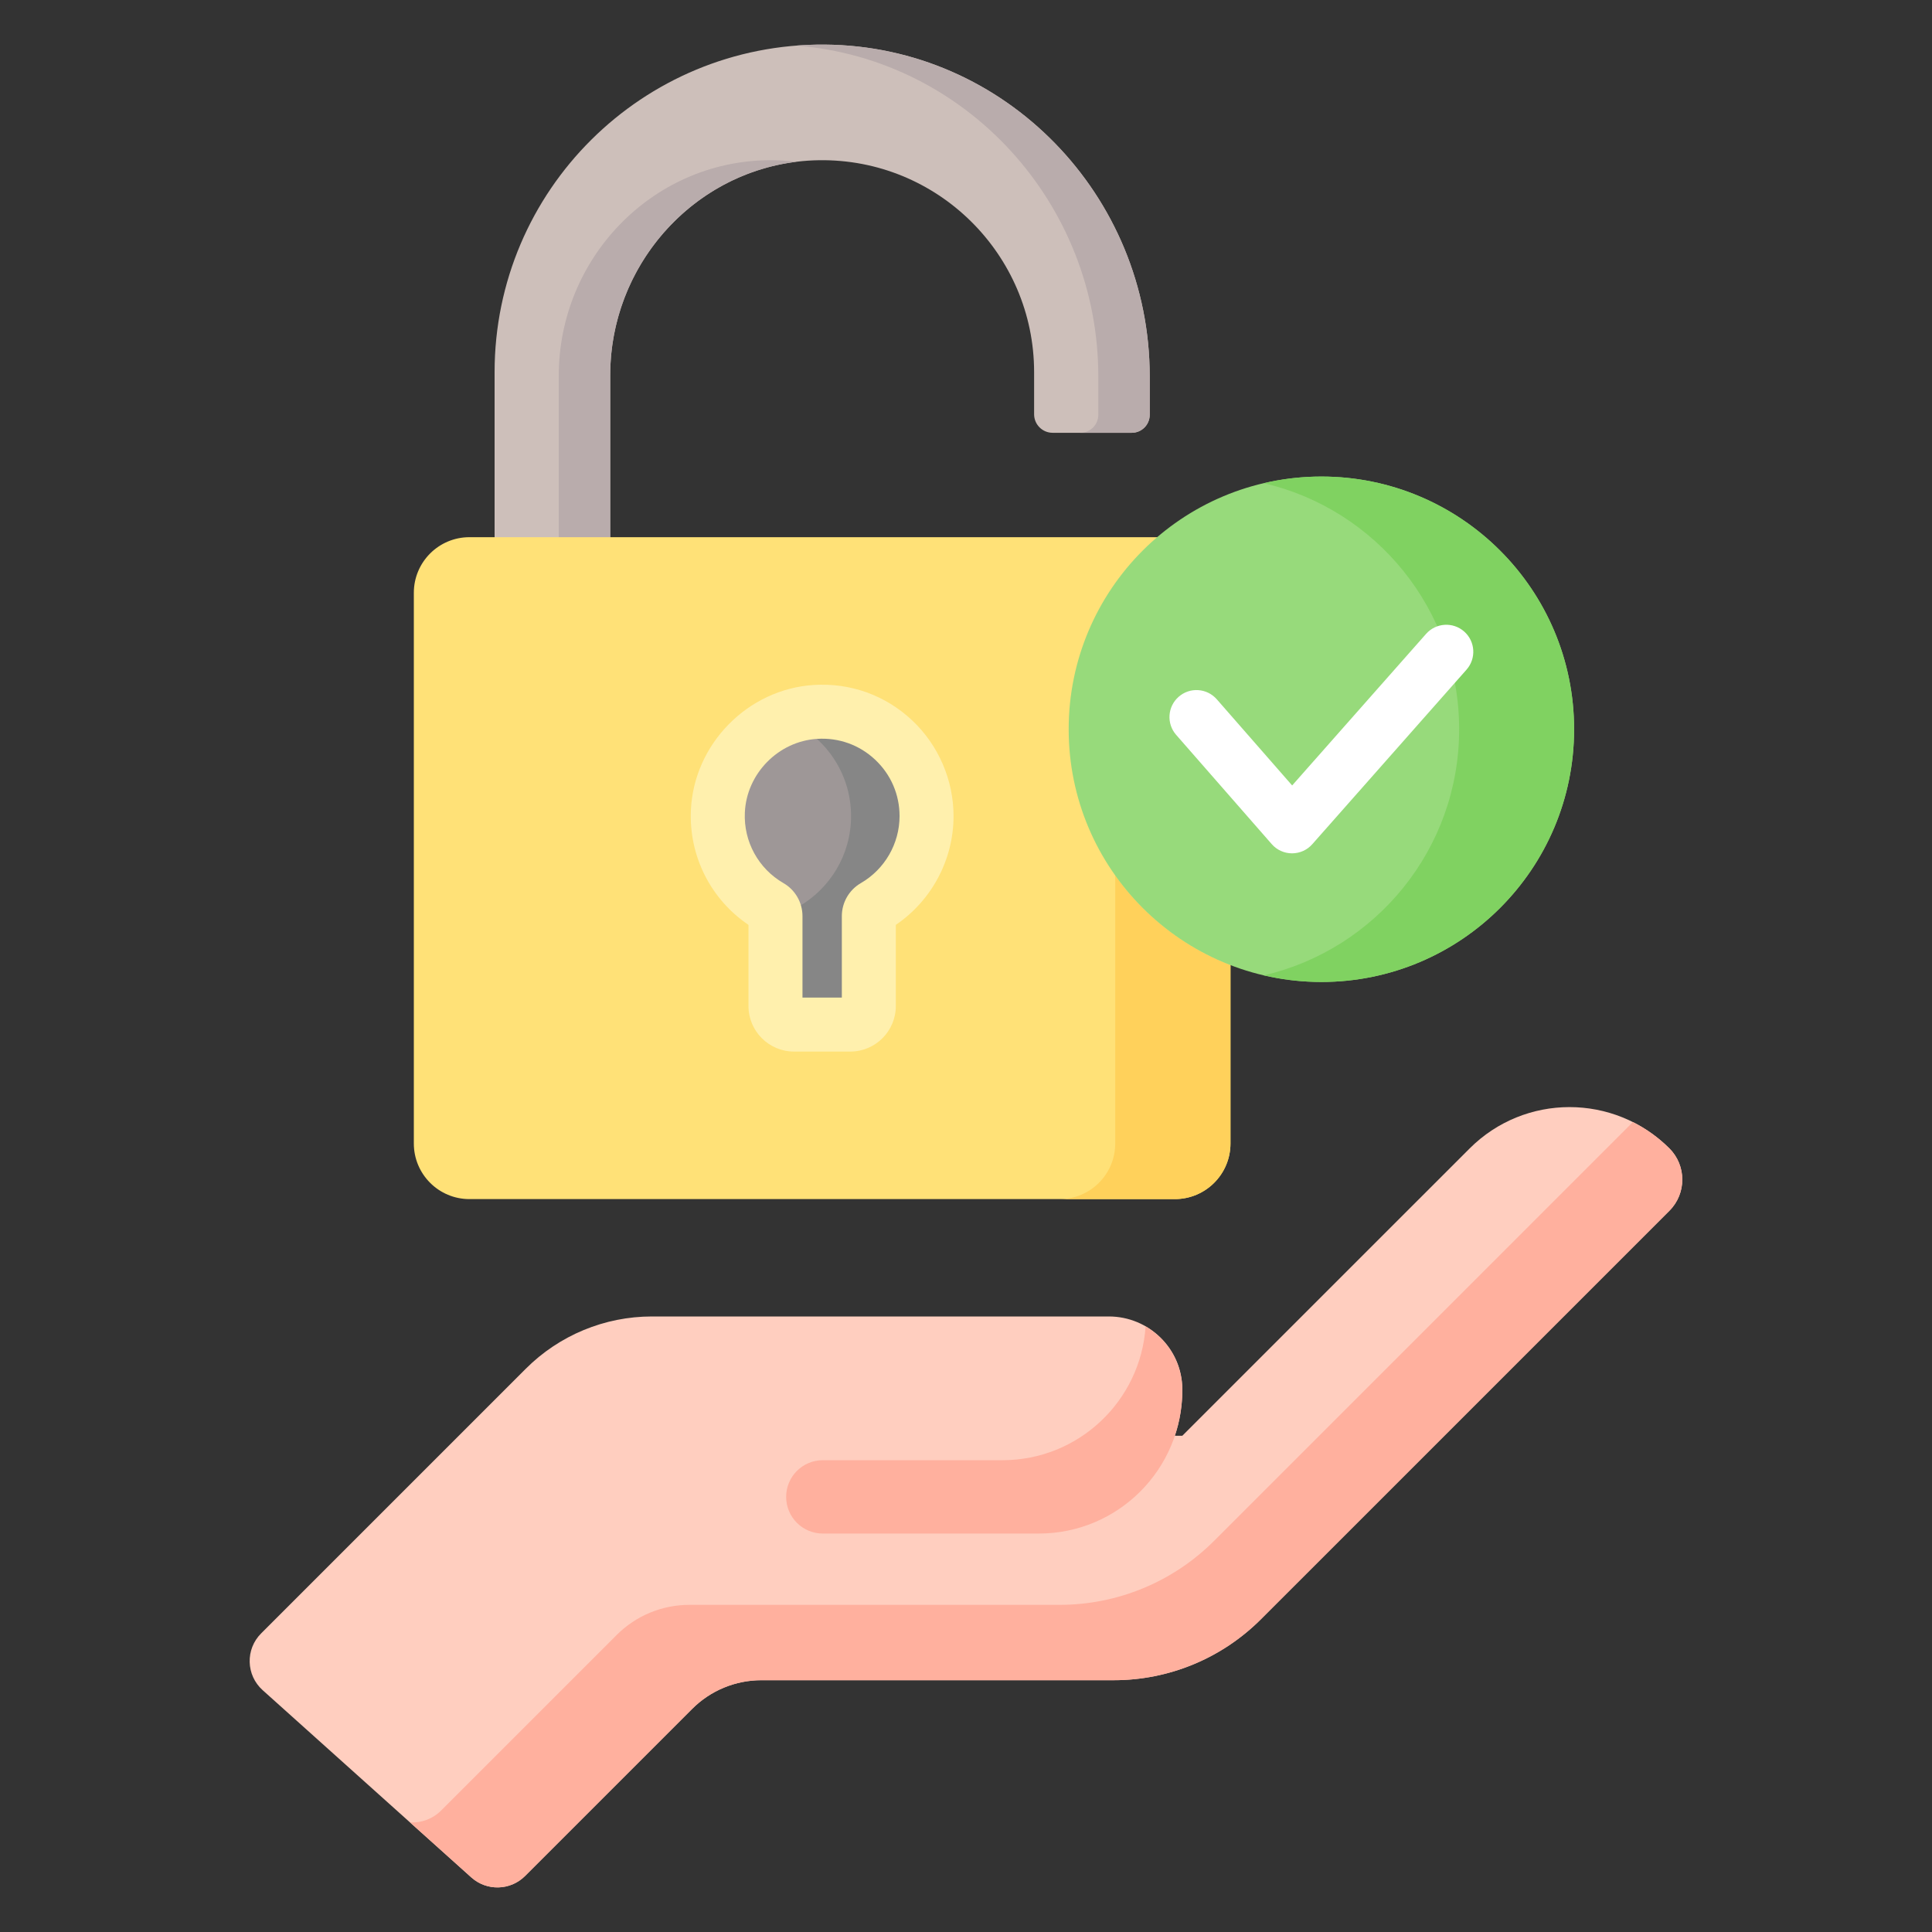 <svg width="130" height="130" viewBox="0 0 130 130" fill="none" xmlns="http://www.w3.org/2000/svg">
<rect x="0" y="0" width="130" height="130" fill="#333333" stroke="none"/>
<g clip-path="url(#clip0_1180_8470)">
<path d="M112.328 77.273C108.614 73.566 102.598 73.568 98.887 77.279L79.556 96.609H79.053C79.386 95.617 79.566 94.554 79.556 93.448C79.533 90.747 77.307 88.582 74.607 88.582H43.867C40.684 88.582 37.633 89.847 35.382 92.097L17.57 109.909C16.503 110.976 16.55 112.72 17.674 113.728L31.712 126.327C32.753 127.261 34.342 127.218 35.331 126.229L46.575 114.984C47.809 113.75 49.483 113.057 51.227 113.057H74.945C78.656 113.057 82.215 111.583 84.838 108.959L112.333 81.465C113.488 80.31 113.483 78.426 112.328 77.273Z" fill="#FFCEBF"/>
<path d="M77.085 89.252C76.748 94.28 72.566 98.254 67.453 98.254H55.365C54.002 98.254 52.898 99.359 52.898 100.721C52.898 102.084 54.002 103.189 55.365 103.189H69.9C75.233 103.189 79.556 98.865 79.556 93.533C79.556 91.703 78.561 90.109 77.085 89.252Z" fill="#FFB09E"/>
<path d="M41.059 36.388V25.258C41.059 17.431 47.274 10.9 55.099 10.781C63.064 10.659 69.583 17.104 69.583 25.041V27.875C69.583 28.564 70.141 29.122 70.83 29.122H76.151C76.82 29.122 77.362 28.58 77.362 27.911V25.318C77.362 13.165 67.641 3.091 55.488 3.001C43.238 2.91 33.28 12.813 33.28 25.041V36.389H41.059V36.388Z" fill="#CDBFBA"/>
<path d="M51.641 10.781C43.815 10.9 37.6 17.431 37.6 25.258V36.388H41.059V25.258C41.059 17.944 46.487 11.763 53.584 10.887C52.948 10.81 52.3 10.771 51.641 10.781Z" fill="#B9ACAC"/>
<path d="M55.488 3.001C54.848 2.996 54.215 3.02 53.588 3.069C65.003 3.965 73.903 13.689 73.903 25.318V27.911C73.903 28.58 73.361 29.122 72.692 29.122H76.151C76.82 29.122 77.362 28.58 77.362 27.911V25.318C77.362 13.165 67.641 3.091 55.488 3.001Z" fill="#B9ACAC"/>
<path d="M72.158 49.071C72.158 43.874 74.537 39.222 78.262 36.146H31.588C29.521 36.146 27.846 37.822 27.846 39.889V76.943C27.846 79.01 29.521 80.685 31.588 80.685H79.053C81.12 80.685 82.796 79.01 82.796 76.943V64.665C76.575 62.215 72.158 56.151 72.158 49.071Z" fill="#FFE177"/>
<path d="M75.041 58.899V76.943C75.041 79.01 73.365 80.685 71.298 80.685H79.053C81.12 80.685 82.796 79.01 82.796 76.943V64.937C79.652 63.724 76.961 61.605 75.041 58.899Z" fill="#FFD15B"/>
<path d="M62.345 54.913C62.345 50.885 58.953 47.648 54.869 47.903C51.324 48.125 48.461 51.046 48.304 54.595C48.183 57.329 49.627 59.736 51.815 60.999C52.043 61.131 52.181 61.377 52.181 61.641V67.695C52.181 68.384 52.739 68.942 53.428 68.942H57.214C57.903 68.942 58.461 68.384 58.461 67.695V61.641C58.461 61.376 58.601 61.13 58.83 60.997C60.931 59.783 62.345 57.514 62.345 54.913Z" fill="#9E9797"/>
<path d="M54.869 47.903C54.14 47.949 53.44 48.11 52.786 48.366C55.407 49.386 57.266 51.932 57.266 54.913C57.266 57.514 55.852 59.783 53.751 60.997C53.522 61.13 53.382 61.376 53.382 61.641V67.695C53.382 68.146 53.14 68.537 52.781 68.756C52.97 68.872 53.19 68.942 53.428 68.942H57.213C57.902 68.942 58.461 68.383 58.461 67.694V61.641C58.461 61.376 58.601 61.13 58.83 60.997C60.931 59.783 62.345 57.514 62.345 54.913C62.345 50.885 58.953 47.648 54.869 47.903Z" fill="#868686"/>
<path d="M57.214 70.758H53.428C51.739 70.758 50.364 69.384 50.364 67.695V62.233C47.825 60.515 46.352 57.613 46.489 54.515C46.686 50.068 50.317 46.368 54.756 46.09C57.225 45.935 59.576 46.781 61.373 48.469C63.145 50.134 64.162 52.483 64.162 54.913C64.162 57.847 62.688 60.596 60.278 62.232V67.695C60.277 69.384 58.903 70.758 57.214 70.758ZM53.997 67.125H56.645V61.641C56.645 60.729 57.134 59.88 57.921 59.425C59.53 58.495 60.529 56.767 60.529 54.913C60.529 53.461 59.945 52.112 58.886 51.117C57.827 50.122 56.443 49.625 54.983 49.716C52.371 49.88 50.234 52.058 50.119 54.675C50.032 56.628 51.03 58.449 52.723 59.426C53.509 59.881 53.997 60.729 53.997 61.641V67.125H53.997Z" fill="#FFF0AD"/>
<path d="M88.913 66.075C98.304 66.075 105.918 58.462 105.918 49.071C105.918 39.679 98.304 32.066 88.913 32.066C79.522 32.066 71.909 39.679 71.909 49.071C71.909 58.462 79.522 66.075 88.913 66.075Z" fill="#97DA7B"/>
<path d="M88.913 32.066C87.582 32.066 86.289 32.224 85.046 32.514C92.573 34.265 98.183 41.011 98.183 49.071C98.183 57.131 92.573 63.877 85.046 65.628C86.289 65.917 87.582 66.075 88.913 66.075C98.304 66.075 105.918 58.462 105.918 49.071C105.918 39.679 98.304 32.066 88.913 32.066Z" fill="#80D261"/>
<path d="M86.939 57.419C86.938 57.419 86.936 57.419 86.934 57.419C86.412 57.418 85.915 57.192 85.572 56.799L79.14 49.446C78.48 48.691 78.556 47.544 79.312 46.883C80.066 46.222 81.214 46.299 81.875 47.054L86.946 52.852L95.957 42.653C96.621 41.901 97.769 41.83 98.521 42.494C99.273 43.158 99.344 44.306 98.68 45.058L88.3 56.806C87.955 57.196 87.46 57.419 86.939 57.419Z" fill="white"/>
<path d="M112.332 77.273C111.592 76.534 110.76 75.945 109.873 75.501L81.692 103.682C78.936 106.439 75.198 107.987 71.299 107.987H46.384C44.551 107.987 42.793 108.715 41.497 110.012L29.684 121.824C29.112 122.397 28.348 122.665 27.595 122.629L31.716 126.327C32.756 127.261 34.346 127.218 35.334 126.229L46.579 114.985C47.813 113.751 49.486 113.058 51.231 113.058H74.949C78.66 113.058 82.218 111.583 84.842 108.959L112.337 81.465C113.491 80.31 113.487 78.426 112.332 77.273Z" fill="#FFB09E"/>
</g>
<defs>
<clipPath id="clip0_1180_8470">
<rect width="124" height="124" fill="white" transform="translate(3 3)"/>
</clipPath>
</defs>
</svg>
